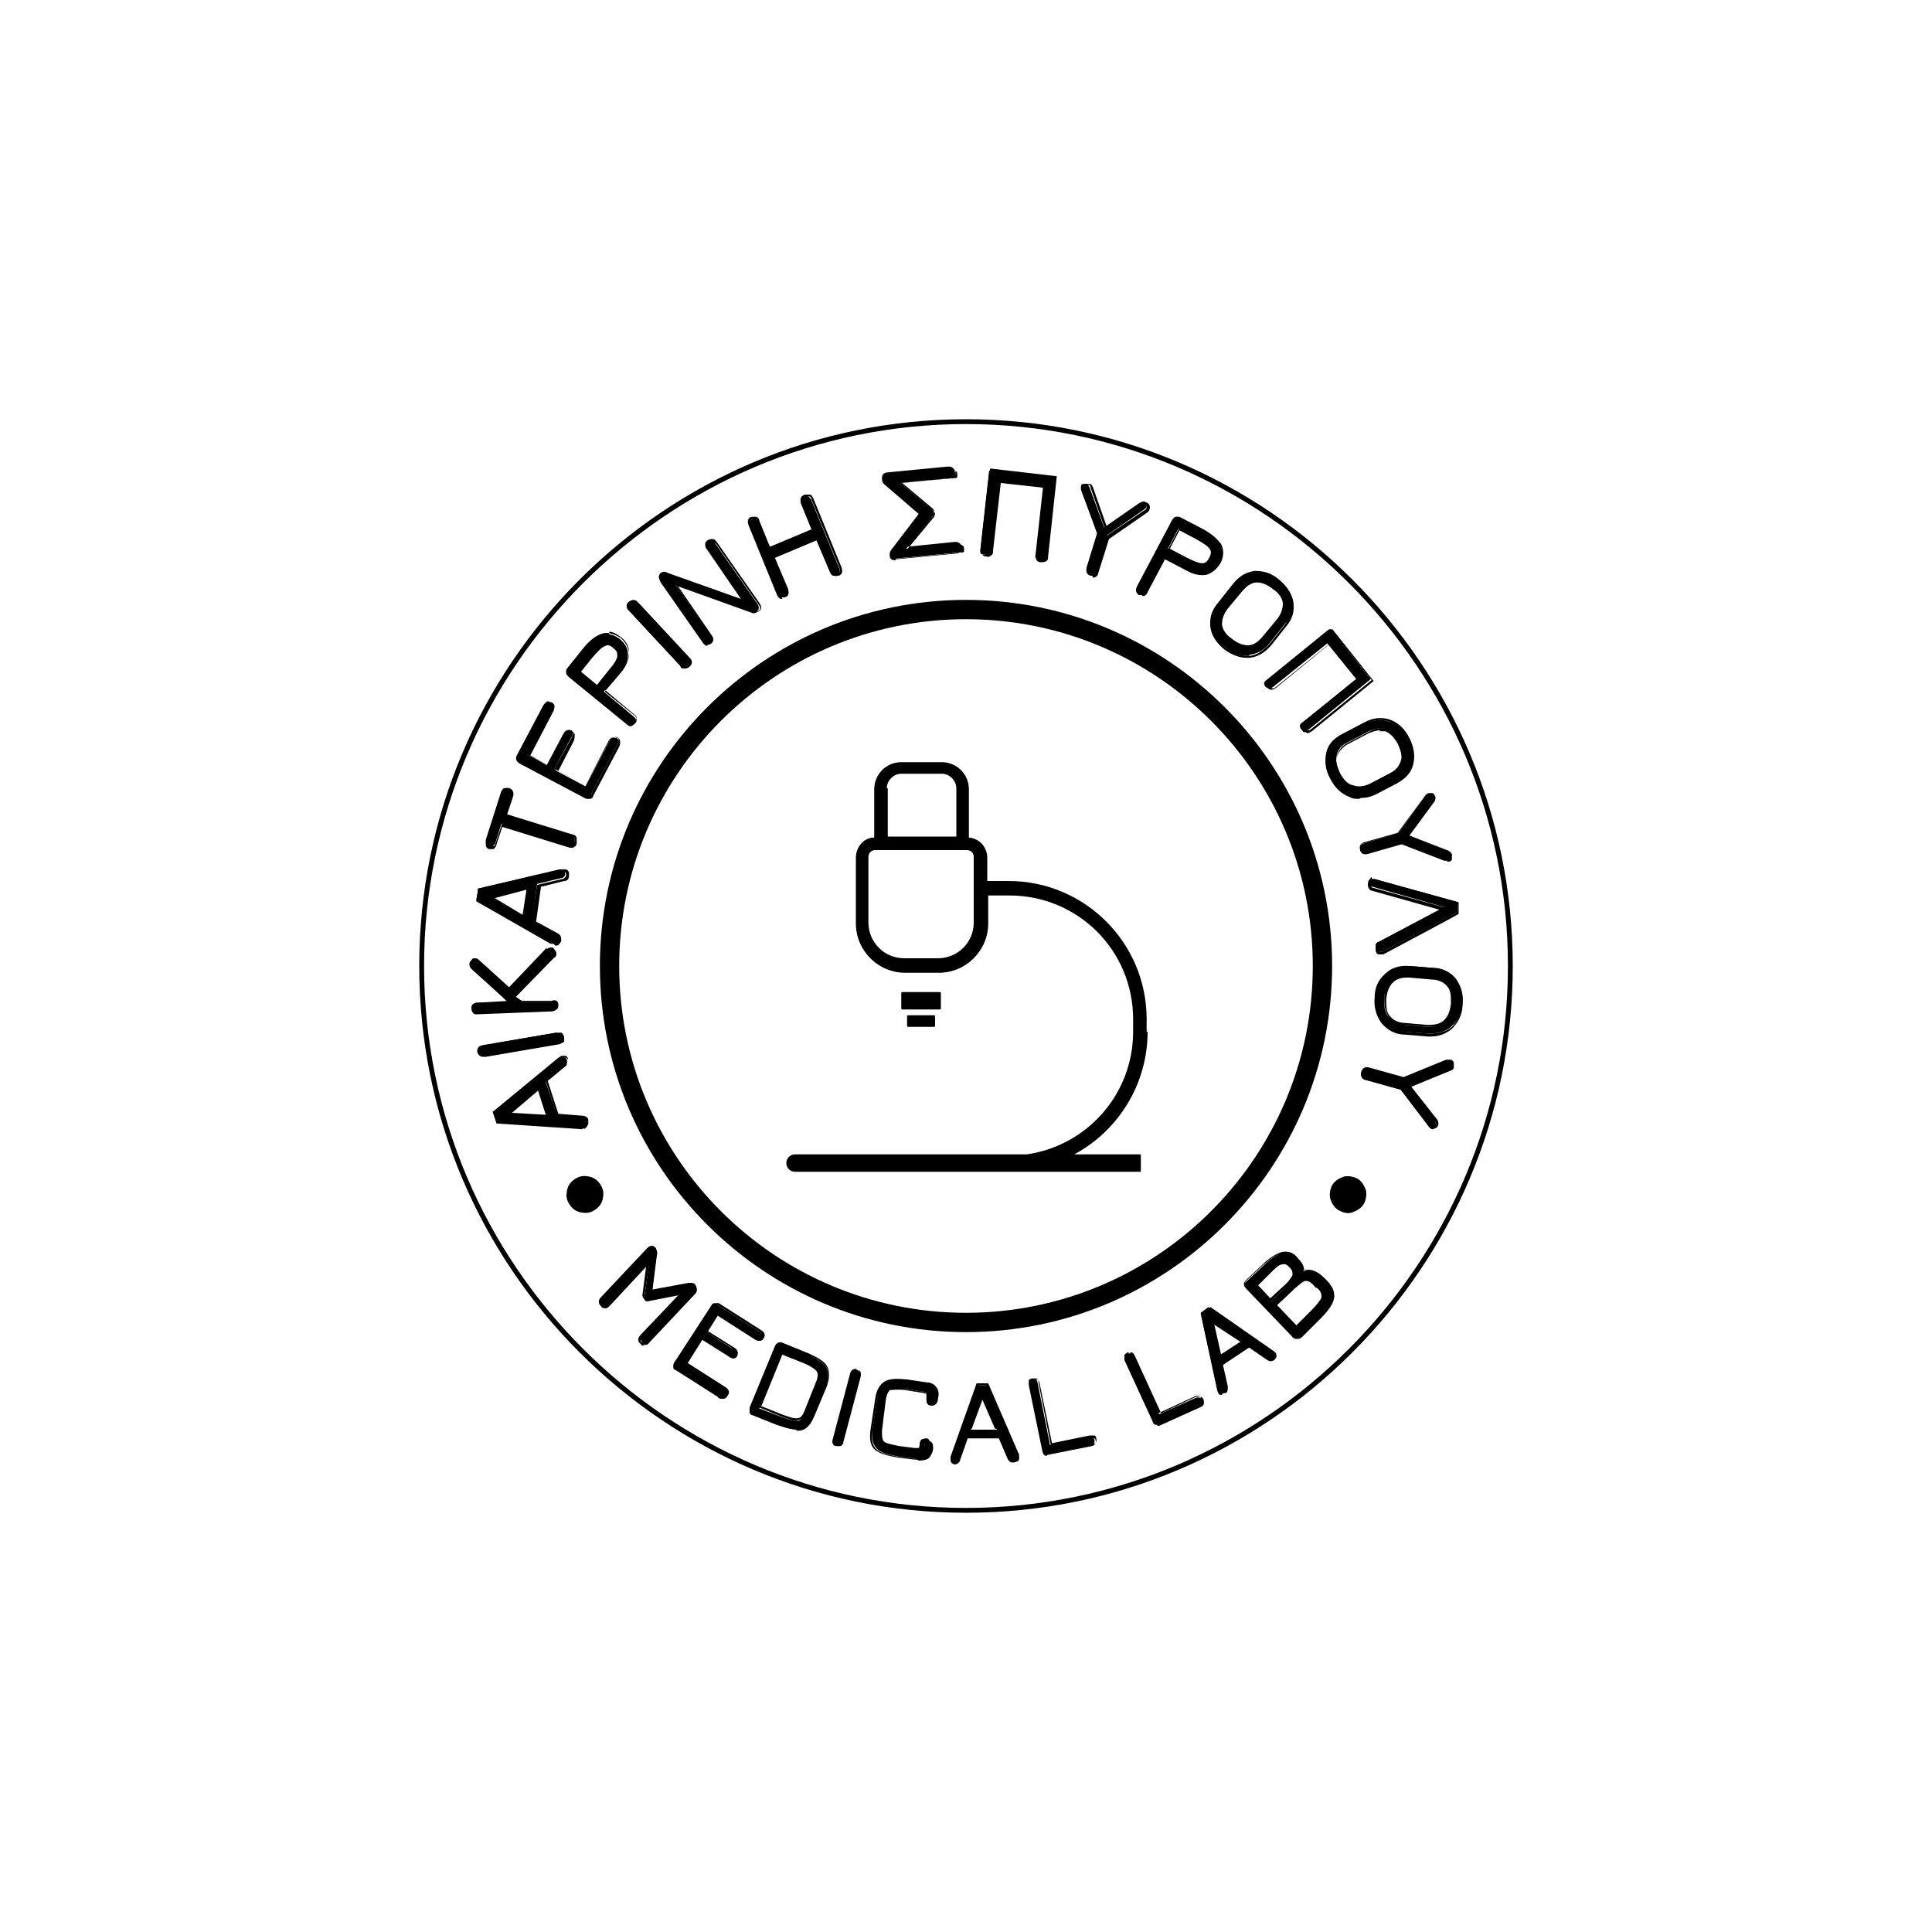 <?xml version="1.0" encoding="UTF-8"?>
<svg id="Layer_1" data-name="Layer 1" xmlns="http://www.w3.org/2000/svg" version="1.1" viewBox="0 0 200 200">
  <defs>
    <style>
      .cls-1 {
        fill: #000;
        stroke-width: 0px;
      }
    </style>
  </defs>
  <g>
    <path class="cls-1" d="M100,156.6c-31.2,0-56.6-25.4-56.6-56.6s25.4-56.6,56.6-56.6,56.6,25.4,56.6,56.6-25.4,56.6-56.6,56.6ZM100,43.9c-30.9,0-56.1,25.2-56.1,56.1s25.2,56.1,56.1,56.1,56.1-25.2,56.1-56.1-25.2-56.1-56.1-56.1Z"/>
    <path class="cls-1" d="M100,137.9c-20.9,0-37.9-17-37.9-37.9s17-37.9,37.9-37.9,37.9,17,37.9,37.9-17,37.9-37.9,37.9ZM100,64.1c-19.8,0-35.9,16.1-35.9,35.9s16.1,35.9,35.9,35.9,35.9-16.1,35.9-35.9-16.1-35.9-35.9-35.9Z"/>
    <g>
      <path class="cls-1" d="M118.7,106.8v-1.3c0-7.9-6.4-14.3-14.3-14.3h-2.2v-2.4c0-1.1-.8-2-1.9-2.1v-5c0-1.6-1.3-2.8-2.8-2.8h-4.2c-1.6,0-2.8,1.3-2.8,2.8v5c-1.1,0-1.9,1-1.9,2.1v6.8c0,2.8,2.3,5.1,5.1,5.1h3.5c2.8,0,5.1-2.3,5.1-5.1v-2.9h2.2c7.1,0,12.8,5.7,12.8,12.8v1.3c0,6.5-4.8,11.8-11,12.7h-24c-.5,0-.9.4-.9.9h0c0,.5.4.9.9.9h35.8v-1.8h-6.9c4.5-2.4,7.6-7.2,7.6-12.7ZM91.8,81.6c0-.8.7-1.5,1.5-1.5h4.2c.8,0,1.5.7,1.5,1.5v5h-7.1v-5ZM100.8,95.5c0,2.1-1.7,3.7-3.7,3.7h-3.5c-2.1,0-3.7-1.7-3.7-3.7v-6.8c0-.4.3-.7.7-.7h9.5c.4,0,.7.3.7.7v6.8Z"/>
      <rect class="cls-1" x="93.3" y="102.7" width="4.1" height="1.8" rx=".1" ry=".1"/>
      <rect class="cls-1" x="93.9" y="105.1" width="2.9" height="1.2" rx=".1" ry=".1"/>
    </g>
  </g>
  <g>
    <g>
      <g>
        <path class="cls-1" d="M51.1,115.2l6.8-5.6c0,0,.2,0,.3-.1.1,0,.2,0,.3,0,.1,0,.2.2.2.3,0,.2,0,.4-.2.6l-2,1.6,1.2,3.6,2.6.2c.3,0,.4.1.5.4,0,0,0,.2,0,.3,0,.1-.1.2-.2.3s-.2,0-.3,0l-8.8-.6-.3-1.1ZM56.6,115.6l-.9-2.9-3.1,2.6,4,.3Z"/>
        <path class="cls-1" d="M60.3,116.9h0l-8.9-.6-.4-1.2h0c0,0,6.8-5.6,6.8-5.6,0,0,.2-.1.3-.2.2,0,.3,0,.5,0,.1.1.2.2.2.3,0,.2,0,.5-.2.7l-1.9,1.6,1.1,3.4,2.5.2c.4,0,.6.3.6.4,0,.1,0,.3,0,.4,0,.2-.2.3-.3.3-.1,0-.2,0-.3,0ZM51.6,116.1l8.7.6h0c0,0,.2,0,.3,0,0,0,.1,0,.2-.2,0-.1,0-.2,0-.3,0-.1-.1-.3-.4-.3l-2.7-.2-1.2-3.8,2.1-1.7c.2-.1.2-.3.2-.5,0,0,0-.1-.2-.2,0,0-.1,0-.2,0-.1,0-.2,0-.3.1l-6.7,5.5.3.9ZM56.8,115.7l-4.5-.3,3.4-2.9,1,3.2ZM53,115.2l3.5.2-.8-2.5-2.7,2.3Z"/>
      </g>
      <g>
        <path class="cls-1" d="M57.6,106.9c.4,0,.6,0,.6.4,0,.3,0,.5-.5.6l-7.6,1.3c-.4,0-.6,0-.6-.4,0-.3,0-.5.5-.6l7.6-1.3Z"/>
        <path class="cls-1" d="M50,109.4c-.3,0-.5-.2-.6-.5,0-.4.1-.6.6-.7l7.6-1.3c.2,0,.4,0,.5,0,.1,0,.2.2.3.4,0,.2,0,.3,0,.5,0,.1-.3.2-.5.3l-7.6,1.3c0,0-.1,0-.2,0ZM57.6,107l-7.6,1.3c-.4,0-.4.3-.4.4,0,.2.1.4.5.3l7.6-1.3c.2,0,.3,0,.3-.2,0,0,0-.2,0-.3,0-.1,0-.2-.1-.3,0,0-.2,0-.3,0Z"/>
      </g>
      <g>
        <path class="cls-1" d="M56.6,98.3c.1-.1.3-.2.4-.2.1,0,.2,0,.3.1,0,.1.1.2.2.4,0,.1,0,.3-.2.4l-4,4.1.7.6h3.1c.4-.2.6,0,.6.3,0,.3-.2.5-.5.5l-7.7.3c-.4,0-.6-.1-.6-.5,0-.1,0-.2.1-.3,0-.1.2-.2.4-.2l3.5-.2-3.9-3.4c-.2-.1-.3-.3-.3-.4,0-.1,0-.2.1-.4s.2-.2.3-.2c.1,0,.3,0,.4.1l3.2,2.9,3.9-4.1Z"/>
        <path class="cls-1" d="M49.4,105c-.2,0-.3,0-.4-.1-.1-.1-.2-.3-.2-.5,0-.2,0-.3.1-.4.1-.1.3-.2.5-.2h3.2c0-.1-3.7-3.4-3.7-3.4-.2-.2-.3-.3-.3-.5,0-.2,0-.3.1-.4.1-.1.2-.2.4-.2.2,0,.3,0,.5.2l3.1,2.8,3.8-4c.2-.1.3-.2.5-.2.2,0,.3,0,.4.2.1.1.2.3.2.4,0,.2,0,.3-.3.5l-3.9,4,.6.4h3.1c.6-.2.7.2.7.4,0,.2,0,.4-.2.5-.1.1-.3.2-.5.2l-7.7.3s0,0,0,0ZM49.1,99.5s0,0,0,0c0,0-.2,0-.2.1,0,0,0,.2,0,.3,0,0,0,.2.2.3l4.2,3.6-3.8.2c-.2,0-.3,0-.4.1,0,0,0,.2,0,.3,0,.1,0,.2.1.3,0,0,.2,0,.3,0l7.7-.3c.1,0,.3,0,.3-.1,0,0,0-.2,0-.3,0-.2,0-.4-.5-.3h-3.2c0,.1-.9-.5-.9-.5l4.1-4.2c.1-.1.2-.2.2-.3,0-.1,0-.2-.1-.3,0,0-.1-.1-.2-.1,0,0-.2,0-.3.2l-4,4.2-3.3-3c0,0-.2-.1-.3-.1Z"/>
      </g>
      <g>
        <path class="cls-1" d="M49.4,92l8.5-2c0,0,.2,0,.3,0,.1,0,.2,0,.3.2,0,.1,0,.2,0,.3,0,.2-.2.4-.4.4l-2.5.6-.5,3.8,2.3,1.3c.2.1.3.3.3.6,0,0,0,.2-.2.3,0,.1-.2.1-.3.1-.1,0-.2,0-.3,0l-7.6-4.4.2-1.1ZM54.2,94.8l.4-3-3.9,1,3.4,2Z"/>
        <path class="cls-1" d="M57.3,97.7s0,0,0,0c-.1,0-.3,0-.3,0l-7.7-4.4.2-1.3,8.6-2c.1,0,.2,0,.4,0,.2,0,.3.1.4.3,0,.1,0,.3,0,.4,0,.2-.1.5-.5.5l-2.4.6-.5,3.6,2.2,1.2c.4.2.4.5.4.7,0,.1,0,.2-.2.4,0,.1-.2.2-.4.2ZM49.4,93.1l7.5,4.3c0,0,.1,0,.3,0,0,0,.1,0,.2,0,0,0,.1-.2.1-.2,0-.1,0-.3-.2-.4l-2.3-1.3.6-3.9,2.6-.6c.2,0,.3-.2.4-.3,0,0,0-.2,0-.3,0,0,0-.1-.2-.1-.1,0-.2,0-.3,0l-8.5,2v.9ZM54.3,95l-3.9-2.2,4.3-1.1-.5,3.3ZM51.1,92.9l3,1.8.4-2.6-3.4.9Z"/>
      </g>
      <g>
        <path class="cls-1" d="M52,82.1c.1-.4.3-.5.6-.4.3,0,.4.3.3.7l-.6,1.9,6.9,2.2c.2,0,.3.2.3.3,0,.1,0,.3,0,.4,0,.1-.1.2-.2.3-.1,0-.3,0-.5,0l-6.9-2.2-.6,1.9c0,.2-.2.3-.3.4-.1,0-.2,0-.4,0-.1,0-.2-.1-.3-.2,0-.1,0-.3,0-.5l1.6-5Z"/>
        <path class="cls-1" d="M50.9,87.9c0,0-.1,0-.2,0-.2,0-.3-.1-.4-.3,0-.1,0-.3,0-.6l1.6-5c0-.2.2-.4.3-.4.1,0,.3-.1.5,0,.2,0,.6.3.4.9l-.6,1.8,6.8,2.1c.2,0,.4.2.4.4,0,.2,0,.3,0,.5,0,.2-.1.3-.3.4-.1.1-.3.1-.6,0l-6.8-2.1-.6,1.8c0,.2-.2.4-.3.5,0,0-.2,0-.3,0ZM52.5,81.7c0,0-.1,0-.1,0,0,0-.1.2-.2.3l-1.6,5c0,.2,0,.3,0,.4,0,0,.1.1.2.2,0,0,.2,0,.3,0,0,0,.2-.1.2-.3l.7-2.1,7,2.2c.2,0,.3,0,.3,0,0,0,.2-.2.2-.3,0-.1,0-.2,0-.3,0-.1-.1-.2-.3-.2l-7-2.2.6-2c.1-.4,0-.5-.2-.6,0,0-.1,0-.1,0Z"/>
      </g>
      <g>
        <path class="cls-1" d="M57.6,79.8l3,1.6,2.5-4.7c.2-.4.4-.4.7-.3.3.1.3.4.1.7l-2.7,5.1c-.1.3-.4.3-.7.1l-6.6-3.5c-.4-.2-.5-.4-.3-.7l2.7-5.1c.2-.4.4-.4.7-.3.3.1.3.4.1.7l-2.5,4.7,2,1.1,1.7-3.2c.2-.4.5-.5.8-.4.3.1.3.4,0,.8l-1.7,3.2Z"/>
        <path class="cls-1" d="M60.9,82.7c-.1,0-.3,0-.4-.1l-6.6-3.5c-.6-.3-.5-.7-.4-.9l2.7-5.1c.1-.2.3-.4.4-.4.1,0,.3,0,.5,0,.1,0,.2.2.3.3,0,.2,0,.4-.1.6l-2.4,4.6,1.8,1,1.6-3.1c.3-.6.7-.5.9-.4.1,0,.2.2.3.3,0,.2,0,.4-.1.7l-1.6,3.1,2.8,1.5,2.4-4.6c.3-.6.7-.4.9-.3.2,0,.3.2.3.4,0,.2,0,.3-.1.5l-2.7,5.1c0,.2-.2.3-.4.3,0,0,0,0,0,0ZM56.8,72.8s0,0,0,0c-.1,0-.2.1-.3.3l-2.7,5.1c0,.1-.1.3.3.5l6.6,3.5c.2,0,.3.1.4,0,0,0,.2,0,.2-.2l2.7-5.1c0-.2.1-.3,0-.4,0,0,0-.2-.2-.2-.2,0-.4-.1-.6.2l-2.6,4.8-3.2-1.7,1.8-3.3c.1-.2.2-.4.1-.5,0,0,0-.1-.2-.2-.2,0-.4-.1-.6.3l-1.8,3.3-2.3-1.2,2.6-4.8c0-.2.1-.3,0-.4,0,0,0-.1-.2-.2,0,0-.1,0-.2,0Z"/>
      </g>
      <g>
        <path class="cls-1" d="M65.6,74.2c.3.2.3.5.1.7-.2.3-.5.3-.7,0l-6-4.9c-.3-.3-.4-.5-.2-.7l1.6-2c.7-.8,1.3-1.4,1.9-1.6.6-.2,1.2,0,1.8.4.6.5.9,1,.9,1.6,0,.6-.2,1.2-.8,1.8l-1.7,2.1,3,2.5ZM63.1,69.4c.6-.7.9-1.2,1-1.6,0-.3,0-.6-.5-.9-.4-.3-.7-.4-1-.2-.3.1-.7.6-1.3,1.2l-1.3,1.6,1.8,1.5,1.3-1.6Z"/>
        <path class="cls-1" d="M65.4,75.2c-.1,0-.3,0-.5-.2l-6-4.9c-.2-.2-.3-.3-.3-.5,0-.1,0-.3.1-.4l1.6-2c.7-.9,1.4-1.4,2-1.6.6-.2,1.2,0,1.9.4.6.5.9,1.1.9,1.7,0,.6-.3,1.3-.8,1.9l-1.7,2,3,2.4c.2.1.3.3.3.5,0,.1,0,.3-.2.4-.1.1-.3.2-.4.2,0,0,0,0,0,0ZM63,65.7c-.2,0-.3,0-.5,0-.6.2-1.2.7-1.8,1.6l-1.6,2c0,0,0,.2,0,.2,0,.1,0,.2.2.3l6,4.9c.1,0,.2.1.3.1,0,0,.2,0,.2-.2s.1-.2.1-.3c0,0,0-.2-.2-.3l-3.1-2.6,1.8-2.2c.5-.6.7-1.2.7-1.8,0-.5-.3-1.1-.9-1.5-.4-.3-.8-.5-1.1-.5ZM61.8,71.2l-2-1.7,1.4-1.7c.6-.7,1-1.1,1.3-1.3.4-.2.8,0,1.2.3.4.3.6.7.5,1.1,0,.3-.4.9-1,1.6l-1.4,1.7ZM60.1,69.5l1.7,1.4,1.2-1.5c.6-.7.9-1.2.9-1.5,0-.3,0-.5-.4-.8-.3-.3-.6-.4-.9-.2-.3.1-.7.5-1.3,1.2l-1.2,1.5Z"/>
      </g>
      <g>
        <path class="cls-1" d="M71.1,68.2c.2.3.3.5,0,.7-.2.2-.5.2-.7,0l-5.3-5.7c-.3-.3-.3-.5,0-.7s.5-.2.7,0l5.3,5.7Z"/>
        <path class="cls-1" d="M70.8,69.2s0,0,0,0c-.2,0-.3,0-.4-.3l-5.3-5.7c-.4-.4-.2-.8,0-.9.1-.1.3-.2.5-.2.2,0,.3.1.5.3l5.3,5.7c.3.3.3.6,0,.9-.1.1-.3.2-.4.2ZM65.4,62.4c0,0-.2,0-.2.1-.1.1-.2.3,0,.6l5.3,5.7c.1.1.2.2.3.2,0,0,.2,0,.3-.1.1-.1.2-.3,0-.6l-5.3-5.7c-.1-.1-.2-.2-.3-.2,0,0,0,0,0,0Z"/>
      </g>
      <g>
        <path class="cls-1" d="M78.4,63.3c-.2.1-.3.2-.4.1l-8.1-2.9,3.8,5.4c.2.3.2.5-.1.7-.3.2-.5.1-.7-.2l-4.4-6.3c-.2-.3-.2-.6,0-.7.2-.1.4-.1.6,0l7.9,2.8-3.7-5.4c-.2-.3-.2-.6,0-.8.3-.2.5-.1.7.2l4.4,6.3c.2.3.2.6,0,.7Z"/>
        <path class="cls-1" d="M73.3,66.9s0,0,0,0c-.2,0-.3-.1-.5-.3l-4.4-6.3c-.1-.2-.2-.4-.2-.6,0-.1.1-.3.2-.4.2-.1.4-.2.7,0l7.6,2.7-3.5-5.1c-.2-.2-.2-.4-.2-.6,0-.1.1-.3.3-.4.2-.1.3-.1.5-.1.2,0,.3.2.4.3l4.4,6.3c.1.2.2.3.2.5,0,.2-.1.3-.3.4-.2.1-.4.2-.5.2l-7.8-2.8,3.5,5.1c.1.2.2.3.1.5,0,.1-.1.3-.3.4-.1,0-.2.1-.4.1ZM68.8,59.4c0,0-.2,0-.2,0,0,0-.1.1-.1.2,0,0,0,.2.1.4l4.4,6.3c0,.1.2.2.3.2,0,0,.2,0,.3,0,.1,0,.2-.1.2-.2,0,0,0-.2-.1-.3l-4-5.8,8.5,3.1h0s0,0,.3-.1h0c.1,0,.2-.1.2-.2,0,0,0-.2-.1-.3l-4.4-6.3c0-.1-.2-.2-.3-.2,0,0-.2,0-.3,0,0,0-.1.1-.2.2,0,.1,0,.2.1.4l3.9,5.7-8.3-3c0,0-.2,0-.3,0Z"/>
      </g>
      <g>
        <path class="cls-1" d="M81.5,61.1c.1.4,0,.6-.2.7-.3.1-.5,0-.7-.3l-2.9-7.1c-.1-.4,0-.6.2-.7.3-.1.6,0,.7.3l1.1,2.8,4.5-1.9-1.1-2.8c-.1-.4,0-.6.2-.7.3-.1.5,0,.7.4l2.9,7.1c.1.4,0,.6-.2.7s-.5,0-.7-.3l-1.4-3.4-4.5,1.9,1.4,3.4Z"/>
        <path class="cls-1" d="M81,62c-.2,0-.4,0-.6-.5l-2.9-7.1c-.2-.6,0-.8.3-.9.2,0,.4,0,.5,0,.1,0,.3.2.3.4l1.1,2.7,4.3-1.8-1.1-2.7c0-.2-.1-.4,0-.5,0-.2.2-.3.4-.4.2,0,.3,0,.5,0,.2,0,.3.2.4.4l2.9,7.1c.2.6,0,.8-.3.9-.2,0-.3,0-.5,0-.2,0-.3-.2-.4-.4l-1.4-3.3-4.3,1.8,1.4,3.3c0,.2.1.4,0,.5,0,.2-.2.3-.4.3,0,0-.2,0-.3,0ZM78.1,53.7c0,0-.1,0-.2,0-.1,0-.3.2-.1.6l2.9,7.1c.2.4.3.3.5.3.1,0,.2-.1.2-.2,0,0,0-.2,0-.4l-1.5-3.5,4.8-2,1.5,3.5c0,.2.1.3.2.3,0,0,.2,0,.3,0,.2,0,.3-.2.2-.6l-2.9-7.1c0-.2-.1-.3-.2-.3,0,0-.2,0-.3,0-.1,0-.2.1-.2.2,0,0,0,.2,0,.4l1.2,2.9-4.8,2-1.2-2.9c0-.2-.1-.3-.2-.3,0,0,0,0-.1,0Z"/>
      </g>
      <g>
        <path class="cls-1" d="M91.5,49.7c0-.3.1-.5.5-.5l6.2-.6c.2,0,.4,0,.5.1.1.1.2.2.2.3,0,.1,0,.2-.1.3,0,.1-.2.2-.4.2l-5.2.5,3.3,2.8s0,0,0,0c0,0,.2.2.2.3,0,.1,0,.2-.2.4l-2.7,3.3,5.2-.5c.2,0,.4,0,.5.1.1,0,.2.2.2.3,0,.1,0,.2-.1.3,0,.1-.2.2-.4.2l-6.3.6c-.1,0-.2,0-.3,0-.1,0-.2-.2-.2-.3,0-.1,0-.3.1-.4l3-3.9-3.7-3.2c-.1,0-.2-.2-.2-.4Z"/>
        <path class="cls-1" d="M92.7,58c-.1,0-.3,0-.4-.1-.1,0-.2-.2-.2-.4,0-.2,0-.3.1-.5l2.9-3.8-3.6-3.1c-.1-.1-.2-.3-.2-.5h0c0-.2,0-.3.1-.5.1-.1.3-.2.5-.2l6.2-.6c.3,0,.4,0,.6.2.1.1.2.3.2.4,0,.2,0,.3-.1.4-.1.1-.3.2-.5.2l-4.9.5,3.1,2.6c.1.1.2.2.2.4,0,.1,0,.3-.2.5l-2.6,3.1,4.9-.5c.3,0,.4,0,.6.2.1.1.2.3.2.4,0,.2,0,.3-.1.4-.1.1-.3.2-.5.2l-6.3.6s0,0,0,0ZM98.3,48.7s0,0,0,0l-6.2.6c-.2,0-.3,0-.3.1,0,0,0,.1,0,.3h0c0,.1,0,.2.2.3l3.8,3.3-3.1,4c0,.1-.1.2,0,.3,0,0,0,.2.1.2,0,0,.2,0,.3,0l6.3-.6c.2,0,.3,0,.4-.1,0,0,0-.2,0-.3,0,0,0-.2-.1-.3,0,0-.2-.1-.4,0l-5.5.5,2.9-3.5c0-.1.1-.2.1-.3,0,0,0-.1-.1-.2h0c0,0-3.5-3-3.5-3l5.5-.5c.2,0,.3,0,.4-.1,0,0,0-.2,0-.3,0,0,0-.2-.1-.3,0,0-.2,0-.3,0Z"/>
      </g>
      <g>
        <path class="cls-1" d="M102.3,48.7l6.7.7-.9,8.1c0,.4-.2.6-.5.5-.3,0-.5-.2-.4-.6l.8-7.2-4.7-.5-.8,7.2c0,.4-.2.6-.6.5-.3,0-.5-.2-.4-.6l.9-8.1Z"/>
        <path class="cls-1" d="M107.7,58.2s0,0,0,0c-.2,0-.3-.1-.4-.2,0-.1-.1-.3,0-.5l.8-7-4.5-.5-.8,7c0,.2,0,.4-.2.5-.1.1-.3.2-.5.1-.2,0-.3,0-.4-.2-.1-.1-.1-.3-.1-.6l.9-8.3,6.9.8-.9,8.3c0,.2,0,.4-.2.5,0,0-.2.1-.4.1ZM103.1,49.6l5,.5-.8,7.3c0,.2,0,.3,0,.4,0,0,.1.1.3.1.1,0,.2,0,.3,0,0,0,.1-.2.1-.3l.9-8-6.5-.7-.9,8c0,.2,0,.3,0,.4,0,0,.1.1.3.1.1,0,.2,0,.3,0,0,0,.1-.2.1-.3l.8-7.3Z"/>
      </g>
      <g>
        <path class="cls-1" d="M113.6,55.2l-1.7-4.5c0-.2,0-.3,0-.4,0-.1.1-.2.2-.2.1,0,.2,0,.4,0,.1,0,.2.2.3.4l1.5,4.1,3.6-2.5c.2-.1.4-.2.5-.2.1,0,.2.1.3.2,0,.1,0,.2,0,.3s-.1.2-.2.3l-3.9,2.7-1.1,3.6c-.1.3-.3.5-.7.4-.3-.1-.4-.3-.3-.7l1.1-3.6Z"/>
        <path class="cls-1" d="M113.1,59.6c0,0-.2,0-.2,0-.4-.1-.5-.4-.4-.8l1.1-3.5-1.6-4.4c0-.2,0-.4,0-.5,0-.1.1-.2.3-.3.1,0,.3,0,.5,0,.2,0,.3.2.4.5l1.4,4,3.4-2.4c.3-.2.5-.2.6-.2.1,0,.3.1.4.3,0,.1.1.3,0,.4,0,.1-.1.3-.3.4l-3.9,2.7-1.1,3.5c0,.3-.3.5-.6.5ZM112.4,50.2c0,0-.1,0-.2,0,0,0-.1,0-.2.2,0,0,0,.2,0,.4l1.7,4.5h0s-1.1,3.6-1.1,3.6c0,.3,0,.4.3.5.3,0,.4,0,.5-.3l1.1-3.6,4-2.7c.1,0,.2-.2.2-.3,0,0,0-.1,0-.2,0,0-.1-.1-.2-.2,0,0-.2,0-.4.1l-3.7,2.6-1.5-4.3c0-.2-.1-.3-.2-.3,0,0,0,0-.1,0Z"/>
      </g>
      <g>
        <path class="cls-1" d="M118.7,61.1c-.2.3-.4.4-.7.3-.3-.2-.3-.4-.2-.7l3.6-6.8c.2-.4.4-.5.7-.3l2.3,1.2c1,.5,1.6,1,1.9,1.6.3.5.3,1.1,0,1.8-.4.7-.8,1.1-1.4,1.2-.6.1-1.2,0-1.9-.4l-2.4-1.3-1.9,3.5ZM122.8,57.8c.8.4,1.4.6,1.7.6.3,0,.6-.2.8-.6.2-.4.2-.8,0-1.1-.2-.3-.7-.6-1.5-1l-1.8-1-1.1,2.1,1.8,1Z"/>
        <path class="cls-1" d="M118.2,61.6c-.1,0-.2,0-.3,0-.3-.2-.4-.5-.2-.9l3.6-6.8c.1-.2.3-.4.4-.4.1,0,.3,0,.4,0l2.3,1.2c1,.5,1.6,1.1,2,1.6.3.6.3,1.2,0,1.9-.4.7-.9,1.1-1.5,1.3-.6.1-1.3,0-2-.4l-2.3-1.2-1.8,3.4c-.1.3-.3.4-.5.4ZM121.9,53.6s0,0,0,0c-.1,0-.2.1-.3.3l-3.6,6.8c-.2.3,0,.5.1.5.2,0,.3.1.5-.2l1.9-3.6,2.5,1.3c.7.4,1.3.5,1.9.4.5-.1,1-.5,1.3-1.1.3-.6.4-1.2,0-1.7-.3-.5-.9-1-1.9-1.5l-2.3-1.2c0,0-.1,0-.2,0ZM124.5,58.5s0,0,0,0c-.4,0-.9-.2-1.7-.6l-1.9-1,1.2-2.3,1.9,1c.8.4,1.3.8,1.5,1.1.2.3.2.7,0,1.2-.2.5-.6.7-.9.7ZM124.5,58.3h0c.3,0,.5-.2.7-.6.2-.4.2-.7,0-.9-.2-.3-.7-.6-1.4-1l-1.7-.9-1,1.9,1.7.9c.8.4,1.3.6,1.6.6h0Z"/>
      </g>
      <g>
        <path class="cls-1" d="M129.3,67.9c-.9,0-1.7-.2-2.5-.9s-1.3-1.4-1.4-2.2c-.1-.8.1-1.7.8-2.5l1.5-1.9c.6-.8,1.4-1.2,2.2-1.3.9,0,1.7.2,2.5.9.8.7,1.3,1.4,1.4,2.2.1.8-.1,1.7-.8,2.4l-1.5,1.9c-.6.8-1.4,1.2-2.2,1.3ZM132.9,62.5c0-.6-.4-1.1-1-1.6-.6-.5-1.2-.7-1.8-.7s-1.1.4-1.6.9l-1.5,1.8c-.5.6-.7,1.2-.6,1.7,0,.6.4,1.1,1,1.6.6.5,1.2.7,1.8.7.6,0,1.1-.4,1.6-.9l1.5-1.8c.5-.6.7-1.1.6-1.7Z"/>
        <path class="cls-1" d="M129.1,68.1c-.8,0-1.6-.3-2.4-.9-.8-.7-1.3-1.4-1.4-2.3-.1-.9.1-1.7.8-2.5l1.5-1.9c.7-.8,1.4-1.3,2.3-1.3.9,0,1.7.3,2.6.9.8.7,1.3,1.5,1.4,2.3.1.9-.1,1.7-.8,2.5l-1.5,1.9c-.7.8-1.4,1.2-2.3,1.3h0c0,0-.1,0-.2,0ZM130.2,59.3c0,0-.1,0-.2,0-.8,0-1.5.5-2.2,1.2l-1.5,1.9c-.6.8-.9,1.6-.8,2.4.1.8.6,1.5,1.3,2.2.8.6,1.6.9,2.4.9.8,0,1.5-.5,2.2-1.2l1.5-1.9c.6-.8.9-1.5.7-2.4-.1-.8-.6-1.5-1.3-2.2-.7-.6-1.5-.9-2.2-.9ZM129.1,67.1c-.6,0-1.1-.2-1.7-.7-.6-.5-1-1.1-1.1-1.7,0-.6.1-1.2.6-1.8l1.5-1.8c.5-.6,1-.9,1.6-1,.6,0,1.2.2,1.9.7.7.5,1,1.1,1.1,1.7h0c0,.6-.1,1.2-.6,1.8l-1.5,1.8c-.5.6-1,.9-1.7,1,0,0-.1,0-.2,0ZM130.2,60.3c0,0,0,0-.1,0-.5,0-1,.3-1.5.9l-1.5,1.8c-.4.5-.6,1.1-.6,1.6,0,.5.4,1.1,1,1.5.6.5,1.2.7,1.7.7.5,0,1-.3,1.5-.9l1.5-1.8c.4-.5.6-1.1.6-1.6h0c0-.5-.4-1.1-1-1.5-.5-.4-1.1-.7-1.6-.7Z"/>
      </g>
      <g>
        <path class="cls-1" d="M137.7,65.1l4.2,5.2-6.4,5.2c-.3.2-.5.2-.8,0-.2-.3-.2-.5.1-.7l5.6-4.5-3-3.7-5.6,4.5c-.3.2-.5.2-.8,0-.2-.3-.2-.5.1-.7l6.4-5.2Z"/>
        <path class="cls-1" d="M135.2,75.8s0,0,0,0c-.2,0-.3,0-.4-.2-.1-.2-.3-.5.2-.9l5.5-4.5-2.9-3.5-5.5,4.5c-.5.4-.8.1-.9,0-.1-.2-.3-.5.2-.9l6.5-5.2h0c0,0,4.3,5.4,4.3,5.4h0c0,0-6.4,5.2-6.4,5.2-.2.1-.3.2-.5.2ZM137.6,66.3l3.2,3.9h0c0,0-5.6,4.6-5.6,4.6-.3.3-.2.4-.1.6,0,0,.2.1.3.2,0,0,.2,0,.3-.1l6.3-5.1-4.1-5-6.3,5.1c-.3.2-.2.4-.1.6.1.1.3.3.6,0l5.7-4.6Z"/>
      </g>
      <g>
        <path class="cls-1" d="M139.7,82.4c-.8-.3-1.4-.9-1.9-1.8-.5-.9-.6-1.8-.4-2.6.2-.8.8-1.5,1.7-1.9l2.1-1.1c.9-.5,1.8-.6,2.6-.3s1.4.9,1.9,1.8c.5.9.6,1.8.4,2.6-.2.8-.8,1.5-1.7,1.9l-2.1,1.1c-.9.5-1.7.5-2.6.2ZM145.2,78.8c.2-.6,0-1.2-.3-1.9-.4-.7-.8-1.2-1.4-1.4-.5-.2-1.2-.1-1.8.2l-2.1,1.1c-.7.3-1.1.8-1.2,1.3-.2.6,0,1.2.3,1.9.4.7.8,1.2,1.4,1.3.5.2,1.2.1,1.8-.2l2.1-1.1c.7-.3,1.1-.8,1.2-1.3Z"/>
        <path class="cls-1" d="M140.7,82.7c-.3,0-.7,0-1-.2h0c-.8-.3-1.5-.9-2-1.9-.5-.9-.6-1.8-.4-2.7.2-.9.8-1.5,1.8-2l2.1-1.1c.9-.5,1.8-.6,2.7-.3.8.3,1.5.9,2,1.9s.6,1.9.4,2.7c-.2.9-.8,1.5-1.7,2l-2.1,1.1c-.6.3-1.1.4-1.6.4ZM139.8,82.2c.8.3,1.6.2,2.5-.2l2.1-1.1c.9-.4,1.4-1.1,1.6-1.9.2-.8,0-1.6-.4-2.5-.5-.9-1.1-1.5-1.8-1.8-.8-.3-1.6-.2-2.5.3l-2.1,1.1c-.9.4-1.4,1.1-1.6,1.9-.2.8,0,1.6.4,2.5.5.9,1.1,1.5,1.9,1.8h0ZM140.7,81.7c-.2,0-.4,0-.6-.1-.6-.2-1.1-.7-1.4-1.4-.4-.7-.5-1.4-.3-2,.2-.6.6-1.1,1.3-1.4l2.1-1.1c.7-.4,1.3-.4,1.9-.2.6.2,1.1.7,1.4,1.4.4.7.5,1.4.3,2h0c-.2.6-.6,1.1-1.3,1.4l-2.1,1.1c-.4.2-.9.3-1.3.3ZM142.9,75.6c-.4,0-.7.1-1.2.3l-2.1,1.1c-.6.3-1,.8-1.2,1.3-.2.5,0,1.1.3,1.8.3.7.8,1.1,1.3,1.3.5.2,1.1.1,1.7-.2l2.1-1.1c.6-.3,1-.7,1.2-1.3h0c.2-.5,0-1.1-.3-1.8-.4-.7-.8-1.1-1.3-1.3-.2,0-.4,0-.6,0Z"/>
      </g>
      <g>
        <path class="cls-1" d="M144.8,86.2l2.8-3.9c.1-.1.2-.2.3-.2s.2,0,.3,0c.1,0,.2.2.2.3,0,.1,0,.3-.2.5l-2.6,3.5,4.1,1.6c.2.1.4.2.4.3,0,.1,0,.2,0,.4,0,.1-.1.2-.2.2s-.2,0-.4,0l-4.4-1.7-3.6,1.1c-.3.1-.6,0-.7-.3,0-.3,0-.6.4-.7l3.6-1.1Z"/>
        <path class="cls-1" d="M149.8,89.1c0,0-.2,0-.3,0l-4.4-1.7-3.5,1c-.4.1-.7,0-.8-.4-.1-.4,0-.7.4-.8l3.5-1,2.8-3.8c.1-.2.3-.3.4-.3.1,0,.3,0,.4,0,.1,0,.2.2.3.4,0,.2,0,.4-.2.6l-2.5,3.4,3.9,1.5c.3.1.4.3.5.4,0,.1,0,.3,0,.5,0,.2-.2.3-.3.3,0,0-.1,0-.2,0ZM145.1,87.1h0s4.4,1.7,4.4,1.7c.1,0,.3,0,.3,0,0,0,.1,0,.2-.2,0,0,0-.2,0-.3,0,0,0-.1-.3-.3l-4.2-1.6,2.7-3.7c.1-.2.2-.3.1-.4,0-.1,0-.2-.2-.2,0,0-.2,0-.2,0,0,0-.2,0-.3.2l-2.8,3.9-3.6,1.1c-.3,0-.4.2-.3.5,0,.3.2.3.5.3l3.6-1.1Z"/>
      </g>
      <g>
        <path class="cls-1" d="M142,91c.1,0,.2,0,.3,0l8.6,2.4v1c.1,0-7.8,4.1-7.8,4.1,0,0-.2,0-.3,0-.2,0-.3-.1-.3-.5,0-.1,0-.2,0-.3,0-.1.1-.2.2-.2l6.8-3.6-7.4-2.1c-.2,0-.3-.2-.3-.5,0-.3,0-.4.2-.5Z"/>
        <path class="cls-1" d="M142.8,98.8c-.2,0-.4-.1-.4-.6,0-.2,0-.3,0-.4,0-.1.1-.2.2-.2l6.5-3.4-7.1-2c-.2,0-.4-.3-.4-.6,0-.5.2-.6.3-.6h0c.2,0,.3,0,.4,0l8.7,2.4v1.2c.1,0-7.8,4.2-7.8,4.2,0,0-.2,0-.4,0,0,0,0,0,0,0ZM142,91.2s-.2,0-.1.3c0,.4.2.4.2.4l7.7,2.1-7.1,3.7s0,0-.1.1c0,0,0,.2,0,.3,0,.2,0,.4.2.4.1,0,.2,0,.3,0l7.8-4.1v-.8c0,0-8.6-2.4-8.6-2.4,0,0-.2,0-.3,0Z"/>
      </g>
      <g>
        <path class="cls-1" d="M143.1,105.8c-.5-.7-.8-1.5-.7-2.6,0-1,.4-1.8,1.1-2.4s1.4-.8,2.5-.8l2.4.2c1,0,1.8.5,2.3,1.1.5.7.8,1.5.7,2.5,0,1-.4,1.8-1.1,2.4-.6.6-1.4.8-2.5.8l-2.4-.2c-1,0-1.8-.5-2.3-1.1ZM149.6,105.7c.4-.4.7-1,.7-1.8,0-.8,0-1.4-.5-1.9-.4-.4-.9-.7-1.7-.7l-2.3-.2c-.7,0-1.3.1-1.8.5-.4.4-.7,1-.7,1.8,0,.8,0,1.4.5,1.9.4.4.9.7,1.7.8l2.3.2c.7,0,1.3-.1,1.8-.5Z"/>
        <path class="cls-1" d="M148.1,107.3c-.1,0-.2,0-.3,0l-2.4-.2c-1,0-1.8-.5-2.4-1.2h0c-.5-.7-.8-1.6-.7-2.6,0-1.1.4-1.9,1.1-2.5.6-.6,1.5-.9,2.5-.8l2.4.2c1,0,1.9.5,2.4,1.2.5.7.8,1.6.7,2.6,0,1.1-.5,1.9-1.1,2.5-.6.5-1.3.8-2.2.8ZM145.6,100.2c-.8,0-1.5.2-2,.7-.6.6-.9,1.3-1,2.3,0,1,.1,1.8.7,2.5h0c.5.6,1.3,1,2.2,1.1l2.4.2c1,0,1.8-.2,2.4-.7.6-.6.9-1.3,1-2.3,0-1-.1-1.8-.6-2.5-.5-.6-1.3-1-2.2-1.1l-2.4-.2c-.1,0-.2,0-.3,0ZM148.1,106.3c0,0-.2,0-.3,0l-2.3-.2c-.8,0-1.4-.3-1.7-.8-.4-.5-.5-1.1-.5-2,0-.8.3-1.5.8-1.9.5-.4,1.1-.6,1.9-.5l2.3.2c.8,0,1.3.3,1.7.8.4.5.6,1.1.5,2,0,.8-.3,1.5-.8,1.9h0c-.4.4-.9.5-1.6.5ZM145.6,101.2c-.6,0-1.1.2-1.4.5-.4.4-.6.9-.7,1.7,0,.8,0,1.4.4,1.8.3.4.9.7,1.6.7l2.3.2c.7,0,1.3-.1,1.7-.5.4-.4.6-.9.7-1.7,0-.8,0-1.4-.4-1.8-.3-.4-.9-.7-1.6-.7l-2.3-.2c0,0-.2,0-.3,0Z"/>
      </g>
      <g>
        <path class="cls-1" d="M145.3,111.8l4.4-1.8c.2,0,.3,0,.4,0,.1,0,.2.1.2.2,0,.1,0,.2,0,.4,0,.1-.2.2-.4.3l-4.1,1.6,2.7,3.5c.1.2.2.4.2.5,0,.1-.1.2-.2.3-.1,0-.2.1-.3,0-.1,0-.2-.1-.3-.2l-2.9-3.8-3.6-1c-.3,0-.5-.3-.4-.6s.3-.5.7-.4l3.6,1Z"/>
        <path class="cls-1" d="M148.4,116.9s0,0-.1,0c-.1,0-.3-.1-.4-.3l-2.9-3.8-3.6-1c-.4-.1-.6-.4-.5-.8.1-.4.4-.6.8-.5l3.6,1,4.4-1.8c.2,0,.4,0,.5,0,.1,0,.2.1.3.3,0,.1,0,.3,0,.5,0,.2-.2.3-.5.4l-3.9,1.6,2.6,3.3c.2.2.2.4.2.6,0,.1-.1.3-.3.4-.1,0-.2.1-.3.1ZM141.5,110.9c-.2,0-.3,0-.3.3,0,.3,0,.4.3.5l3.6,1h0s2.9,3.8,2.9,3.8c0,.1.2.2.3.2,0,0,.1,0,.2,0,0,0,.1-.1.2-.2,0,0,0-.2-.2-.4l-2.8-3.6,4.2-1.7c.2,0,.3-.2.3-.2,0-.1,0-.2,0-.3,0,0,0-.1-.2-.2,0,0-.2,0-.4,0l-4.4,1.8-3.6-1c0,0-.1,0-.2,0Z"/>
      </g>
      <path class="cls-1" d="M141.4,123.2c.1.5,0,1-.2,1.4-.3.5-.7.7-1.2.9s-1,0-1.4-.2c-.5-.3-.7-.7-.9-1.2-.1-.5,0-1,.2-1.4.3-.5.7-.7,1.2-.9.5-.1,1,0,1.4.2.5.3.7.7.9,1.2Z"/>
      <path class="cls-1" d="M60.1,125.5c-.5-.1-.9-.4-1.2-.9s-.3-.9-.2-1.4c.1-.5.4-.9.9-1.2.5-.3.9-.3,1.4-.2.5.1.9.4,1.2.9.3.5.3.9.2,1.4-.1.5-.4.9-.9,1.2-.5.3-.9.3-1.4.2Z"/>
    </g>
    <g>
      <g>
        <path class="cls-1" d="M67.1,134.7c-.1,0-.3,0-.3-.1,0,0-.1-.2-.1-.3l.5-3.5-4.1,4.4c-.3.3-.5.3-.7.1-.2-.2-.2-.4,0-.7l4.8-5.1c.2-.3.5-.3.7-.1.1.1.2.3.1.5l-.5,4,4-.8c.2,0,.4,0,.5.1.2.2.2.4,0,.7l-4.8,5.1c-.2.3-.5.3-.7,0-.2-.2-.2-.4,0-.7l4.1-4.4-3.4.7Z"/>
        <path class="cls-1" d="M66.7,139.3c-.2,0-.3,0-.4-.2-.2-.1-.4-.5,0-.9l3.9-4.1-3.1.6c-.2,0-.3,0-.4-.2-.1-.1-.2-.3-.2-.4l.4-3.1-3.9,4.1c-.1.2-.3.2-.4.3-.2,0-.3,0-.4-.2-.1-.1-.2-.2-.2-.4,0-.2,0-.3.2-.5l4.8-5.1c.4-.4.7-.2.8-.1.2.2.2.4.2.6l-.5,3.8,3.8-.7c.3,0,.5,0,.6.1.1.1.2.3.2.4,0,.1,0,.3-.2.4l-4.8,5.1c-.2.2-.3.2-.5.2ZM70.9,133.8l-4.4,4.7c-.3.3-.2.4,0,.5.1.1.3.2.5,0l4.8-5.1c.1-.1.2-.2.2-.3,0,0,0-.1-.1-.2,0,0-.2-.1-.4,0l-4.2.8.6-4.2c0-.2,0-.3-.1-.4-.1-.1-.3-.2-.5,0l-4.8,5.1c-.1.1-.2.2-.2.3,0,0,0,.1.1.2,0,0,.2.1.2,0,0,0,.2,0,.3-.2l4.4-4.7-.6,3.9c0,0,0,.2.1.2,0,0,.2.1.3,0l3.8-.8Z"/>
      </g>
      <g>
        <path class="cls-1" d="M72.5,138.6l-1.7,2.6,4.1,2.6c.3.2.4.4.2.7-.2.2-.4.3-.7,0l-4.4-2.8c-.2-.2-.3-.4,0-.7l3.7-5.7c.2-.3.4-.4.6-.2l4.4,2.8c.3.2.4.4.2.7-.2.2-.4.3-.7,0l-4.1-2.6-1.1,1.8,2.8,1.8c.3.2.4.5.3.7-.2.2-.4.2-.7,0l-2.8-1.8Z"/>
        <path class="cls-1" d="M74.7,144.8c-.1,0-.3,0-.4-.2l-4.4-2.8c-.2,0-.2-.2-.2-.4,0-.1,0-.3.2-.5l3.7-5.7c.1-.2.2-.3.4-.3.1,0,.3,0,.4,0l4.4,2.8c.5.3.4.7.2.9,0,.1-.2.2-.3.2-.2,0-.3,0-.5-.1l-3.9-2.5-1,1.6,2.7,1.7c.5.3.4.7.3.9-.1.2-.4.4-.9,0l-2.7-1.7-1.5,2.4,3.9,2.5c.5.3.4.7.2.9,0,.1-.2.3-.4.3ZM74,135.1s0,0,0,0c0,0-.2.1-.2.2l-3.7,5.7c0,.1-.1.2-.1.3,0,0,0,.1.1.2l4.4,2.8c.3.2.4.1.5,0,0-.1.1-.3-.2-.5l-4.2-2.7,1.8-2.8,2.9,1.8c.4.3.5,0,.6,0,0-.1.1-.3-.2-.6l-2.9-1.8,1.3-2,4.2,2.7c.1,0,.3.1.4.1,0,0,.1,0,.2-.1,0-.1.1-.3-.2-.5l-4.4-2.8c0,0-.1,0-.2,0Z"/>
      </g>
      <g>
        <path class="cls-1" d="M85.5,143.4l-1.3,3.1c-.3.8-.8,1.3-1.4,1.4-.6.1-1.4,0-2.4-.5l-2.5-1c-.3-.1-.3-.3-.2-.7l2.6-6.3c.1-.3.3-.5.6-.3l2.7,1.1c.9.4,1.5.8,1.9,1.3.3.5.3,1.1,0,1.9ZM83.4,146.1l1.2-3c.2-.6.3-1,0-1.2-.2-.3-.7-.5-1.4-.8l-2.3-.9-2.3,5.6,2.1.8c.8.3,1.4.5,1.8.5.3,0,.6-.3.8-.9Z"/>
        <path class="cls-1" d="M82.5,148c-.5,0-1.2-.2-2.1-.5l-2.5-1c-.2,0-.3-.2-.3-.3,0-.1,0-.3,0-.5l2.6-6.3c.2-.5.6-.5.8-.4l2.7,1.1c.9.4,1.6.8,1.9,1.3.3.5.3,1.2,0,2.1l-1.3,3.1c-.4.9-.8,1.4-1.5,1.5-.1,0-.3,0-.4,0ZM80.8,139.1c-.1,0-.2,0-.3.3l-2.6,6.3c0,.1,0,.3,0,.3,0,0,0,.1.2.2l2.5,1c1,.4,1.8.6,2.3.5.5,0,1-.5,1.3-1.3l1.3-3.1c.3-.8.3-1.4,0-1.8-.3-.4-.9-.9-1.8-1.2l-2.7-1.1s0,0-.1,0ZM82.5,147.1c-.4,0-.9-.2-1.7-.5l-2.2-.9,2.4-5.9,2.4,1c.8.3,1.2.6,1.4.9.2.3.2.7,0,1.3l-1.2,3c-.3.6-.6.9-.9,1,0,0,0,0-.1,0ZM78.9,145.6l2,.8c.8.3,1.4.5,1.7.4.3,0,.5-.3.7-.8l1.2-3c.2-.5.2-.9,0-1.1-.2-.2-.6-.5-1.3-.8l-2.2-.9-2.2,5.4Z"/>
      </g>
      <g>
        <path class="cls-1" d="M87.2,149.2c0,.3-.3.4-.6.4-.3,0-.4-.3-.3-.6l1.8-6.8c0-.3.3-.5.6-.4s.4.3.3.6l-1.8,6.8Z"/>
        <path class="cls-1" d="M86.8,149.7c0,0-.1,0-.2,0-.4,0-.5-.4-.4-.7l1.8-6.8c.1-.5.5-.5.7-.5.2,0,.5.2.4.8l-1.8,6.8c0,.2-.1.3-.3.4,0,0-.2,0-.3,0ZM88.6,141.8c-.1,0-.2,0-.3.3l-1.8,6.8c0,.3,0,.4.2.4.1,0,.2,0,.3,0,0,0,.1-.1.2-.3l1.8-6.8c0-.3,0-.4-.2-.5,0,0,0,0-.1,0Z"/>
      </g>
      <g>
        <path class="cls-1" d="M94.8,151l-1.7-.2c-1.1-.2-1.9-.4-2.3-.8-.4-.4-.6-1-.5-1.9l.5-3.3c.1-.9.4-1.5.9-1.7.5-.2,1.3-.3,2.2-.2l2,.3c.5,0,.9.3,1,.6s.2.7.1,1.1c0,.4-.2.6-.5.6-.1,0-.2,0-.3-.2,0-.1-.1-.3,0-.5,0-.2,0-.4,0-.5,0,0-.2-.2-.4-.2l-1.9-.3c-.8-.1-1.3,0-1.6,0-.3.1-.5.5-.6,1.1l-.4,3.2c0,.6,0,1,.3,1.2.3.2.9.4,1.8.5l1.6.2c.2,0,.4,0,.5,0s.1-.2.2-.4c0-.2,0-.4.2-.4.1,0,.2-.1.3,0,.3,0,.4.3.4.7,0,.4-.2.7-.4,1-.2.2-.6.3-1.1.3Z"/>
        <path class="cls-1" d="M95.1,151.1c-.1,0-.2,0-.4,0l-1.7-.2c-1.1-.2-1.9-.4-2.4-.8-.5-.4-.6-1.1-.5-2l.5-3.3c.1-.9.5-1.5,1-1.8.5-.3,1.3-.3,2.3-.2l2,.3c.6,0,.9.3,1.1.6.2.3.2.7.1,1.1,0,.6-.5.7-.7.7-.1,0-.3,0-.4-.2-.1-.1-.1-.3-.1-.6,0-.2,0-.3,0-.4,0,0-.2-.1-.3-.1l-1.9-.3c-.8-.1-1.3,0-1.6,0-.2.1-.4.4-.5,1l-.4,3.2c0,.6,0,.9.2,1.1.2.2.8.3,1.7.5l1.6.2c.2,0,.3,0,.4,0,0,0,.1-.1.1-.4,0-.2.1-.4.2-.5.1,0,.3-.1.4-.1.2,0,.3,0,.4.2.1.1.1.3.1.6,0,.4-.2.8-.4,1-.2.2-.5.3-.9.3ZM94.8,150.8c.5,0,.8,0,1-.2.2-.2.3-.5.4-.9,0-.2,0-.4,0-.4,0,0-.1,0-.2,0,0,0-.2,0-.2,0,0,0-.1.2-.1.3,0,.2-.1.4-.2.5-.1.1-.3.1-.6.1l-1.6-.2c-.9-.1-1.5-.3-1.8-.5-.3-.2-.4-.7-.3-1.3l.4-3.2c0-.7.3-1,.6-1.2.3-.1.9-.1,1.7,0l1.9.3c.3,0,.4.1.5.3,0,.1,0,.3,0,.5,0,.2,0,.3,0,.4,0,0,.1.1.2.1,0,0,.3,0,.4-.4,0-.4,0-.7-.1-1-.1-.3-.4-.4-.9-.5l-2-.3c-1-.1-1.7,0-2.2.1-.5.2-.8.8-.9,1.6l-.5,3.3c-.1.8,0,1.4.4,1.8.4.4,1.2.6,2.3.8l1.7.2Z"/>
      </g>
      <g>
        <path class="cls-1" d="M102.2,143.3l3.2,7.3c0,0,0,.2,0,.3,0,.1,0,.2-.1.3-.1,0-.2.1-.3.1-.2,0-.4-.1-.5-.3l-.9-2.2h-3.4c0,.1-.8,2.3-.8,2.3,0,.2-.2.4-.4.4,0,0-.2,0-.3,0-.1,0-.2-.2-.2-.3,0-.1,0-.2,0-.3l2.7-7.5h1ZM100.5,148h2.7c0,0-1.5-3.4-1.5-3.4l-1.2,3.4Z"/>
        <path class="cls-1" d="M98.9,151.6c-.1,0-.2,0-.3-.1-.1,0-.2-.2-.2-.4,0-.1,0-.2,0-.3l2.7-7.6h1.2s3.2,7.4,3.2,7.4c0,0,0,.2,0,.3,0,.2,0,.3-.2.4-.1,0-.2.1-.4.1-.2,0-.4,0-.6-.4l-.9-2.1h-3.3c0,.1-.8,2.3-.8,2.3-.1.4-.4.4-.6.4,0,0,0,0,0,0ZM101.3,143.4l-2.6,7.4c0,0,0,.1,0,.2,0,0,0,.1.1.2,0,0,.2,0,.2,0,0,0,.2,0,.3-.3l.8-2.3h3.6c0-.1,1,2.1,1,2.1.1.2.2.3.4.3,0,0,.1,0,.2,0,0,0,0,0,0-.2,0,0,0-.2,0-.2l-3.2-7.2h-.9ZM100.3,148.1l1.4-3.9,1.7,3.7h-3.1ZM101.7,144.9l-1.1,3h2.4c0,0-1.3-3-1.3-3Z"/>
      </g>
      <g>
        <path class="cls-1" d="M108.5,150.6c-.3,0-.4,0-.5-.4l-1.4-6.8c0-.2,0-.3,0-.4,0,0,.2-.2.3-.2.1,0,.2,0,.3,0,.1,0,.2.2.2.3l1.3,6.5,4-.8c.3,0,.6,0,.6.3,0,.3,0,.5-.4.5l-4.5.9Z"/>
        <path class="cls-1" d="M108.4,150.7c-.2,0-.4,0-.5-.5l-1.4-6.8c0-.2,0-.4,0-.5,0-.1.2-.2.4-.2.1,0,.3,0,.4,0,.1,0,.2.2.3.4l1.3,6.3,3.9-.8c.2,0,.4,0,.5,0,.1,0,.2.2.2.4,0,.2,0,.6-.5.7l-4.5.9s0,0-.1,0ZM107,142.9s0,0,0,0c0,0-.2,0-.2.1,0,0,0,.2,0,.3l1.4,6.8c0,.4.2.4.4.3l4.5-.9c.4,0,.4-.2.3-.4,0-.1,0-.2-.1-.2,0,0-.2,0-.3,0l-4.2.8-1.3-6.6c0-.1,0-.2-.1-.3,0,0-.1,0-.2,0Z"/>
      </g>
      <g>
        <path class="cls-1" d="M120,147.3c-.3.1-.5,0-.6-.3l-2.9-6.3c0-.2,0-.3,0-.4,0-.1.1-.2.2-.2.1,0,.2,0,.3,0,.1,0,.2.1.3.3l2.7,6,3.8-1.7c.3-.1.5,0,.7.2.1.3,0,.5-.3.6l-4.2,1.9Z"/>
        <path class="cls-1" d="M119.8,147.5c-.2,0-.4,0-.5-.4l-2.9-6.3c0-.2,0-.4,0-.5,0-.1.2-.2.3-.3.1,0,.3,0,.4,0,.2,0,.3.2.4.4l2.7,5.9,3.6-1.7c.2,0,.4-.1.5,0,.1,0,.2.1.3.3,0,.2.2.6-.4.8l-4.2,1.9c0,0-.2,0-.2,0ZM116.9,140.1s0,0-.1,0c0,0-.1,0-.2.2,0,0,0,.2,0,.3l2.9,6.3c.2.3.3.3.4.2l4.2-1.9c.3-.2.3-.3.2-.5,0,0,0-.2-.2-.2,0,0-.2,0-.3,0l-3.9,1.8-2.8-6.1c0-.1-.1-.2-.2-.2,0,0,0,0-.1,0Z"/>
      </g>
      <g>
        <path class="cls-1" d="M125.2,135.5l6.6,4.5c0,0,.1.1.2.2,0,0,0,.2,0,.3,0,.1-.1.2-.2.2-.2.1-.4.1-.6,0l-1.9-1.3-2.9,1.9.5,2.3c0,.2,0,.4-.2.5,0,0-.2,0-.3,0s-.2,0-.3-.1-.1-.2-.1-.3l-1.7-7.8.8-.6ZM126.3,140.4l2.3-1.5-3-2,.8,3.5Z"/>
        <path class="cls-1" d="M126.5,144.4c-.2,0-.3,0-.4-.2,0-.1-.1-.2-.1-.3l-1.7-7.9,1-.7h0s6.6,4.6,6.6,4.6c0,0,.1.1.2.2,0,.1.1.3,0,.4,0,.1-.1.2-.2.3-.2.1-.4.2-.7,0l-1.9-1.3-2.7,1.8.5,2.2c0,.4,0,.6-.2.7,0,0-.2,0-.4.1h0ZM124.5,136.1l1.7,7.7c0,0,0,.1.1.2,0,0,0,0,.2,0h0c0,0,.2,0,.2,0,0,0,.2-.2.1-.4l-.5-2.4,3-2,2,1.4c.2.1.4,0,.4,0,0,0,.1-.1.1-.2,0,0,0-.1,0-.2,0,0-.1-.1-.2-.2l-6.5-4.5-.7.5ZM126.2,140.6l-.9-4,3.4,2.3-2.6,1.7ZM125.7,137.1l.7,3.1,2-1.3-2.6-1.7Z"/>
      </g>
      <g>
        <path class="cls-1" d="M133.8,138.2l-4.7-4.9c-.3-.3-.3-.5,0-.7l1.7-1.6c.7-.7,1.4-1.1,1.9-1.3.5-.1,1.1,0,1.6.6.4.4.6.9.6,1.3.7-.2,1.4,0,2.1.7l.2.2c.6.6.9,1.3.7,1.8s-.6,1.2-1.4,2l-1.9,1.9c-.2.2-.4.2-.7,0ZM132.9,133.3c.6-.6.9-1,1-1.3.1-.3,0-.6-.3-.9-.3-.3-.6-.4-.9-.3-.3.1-.7.4-1.3,1l-1.3,1.3,1.5,1.6,1.3-1.3ZM133.9,133.5l-1.8,1.7,2.1,2.1,1.6-1.6c.7-.6,1-1.1,1.1-1.4,0-.3,0-.7-.5-1.1h-.1c-.4-.6-.8-.8-1.1-.7-.3,0-.7.4-1.3.9Z"/>
        <path class="cls-1" d="M134.2,138.6c-.1,0-.3,0-.5-.3l-4.7-4.9c-.4-.4-.2-.7,0-.9l1.7-1.6c.7-.7,1.4-1.1,2-1.3.6-.1,1.2,0,1.7.7.4.4.6.8.6,1.2.7-.2,1.4.1,2.1.8l.2.2c.7.7.9,1.3.8,1.9-.1.6-.6,1.3-1.4,2.1l-1.9,1.9c0,0-.2.2-.4.2ZM132.9,129.8c0,0-.2,0-.3,0-.5.1-1.1.5-1.9,1.2l-1.7,1.6c-.1.1-.2.2,0,.5l4.7,4.9c.3.3.4.2.5,0l1.9-1.9c.8-.7,1.2-1.4,1.4-1.9.1-.5-.1-1.1-.7-1.7l-.2-.2c-.7-.7-1.3-.9-2-.7h-.2c0,0,0-.1,0-.1,0-.4-.2-.8-.5-1.2-.4-.4-.8-.6-1.2-.6ZM134.2,137.5l-2.2-2.3,1.9-1.8c.6-.6,1.1-.9,1.4-1,.4,0,.7.1,1.2.6h.1c.4.6.6,1,.5,1.4-.1.3-.5.8-1.2,1.5l-1.7,1.6ZM132.3,135.2l1.9,2,1.5-1.5c.6-.6,1-1.1,1.1-1.4,0-.3,0-.6-.5-1h-.1c-.4-.5-.7-.7-1-.7-.3,0-.7.4-1.3.9l-1.7,1.6ZM131.5,134.7l-1.7-1.7,1.4-1.4c.6-.6,1-.9,1.4-1,.4-.1.7,0,1.1.4s.5.7.3,1.1c-.1.3-.5.8-1.1,1.3l-1.4,1.4ZM130.2,133l1.3,1.4,1.3-1.2c.6-.5.9-1,1-1.2,0-.3,0-.5-.3-.8-.3-.3-.5-.4-.8-.3-.3,0-.7.4-1.3,1l-1.2,1.2Z"/>
      </g>
    </g>
  </g>
</svg>